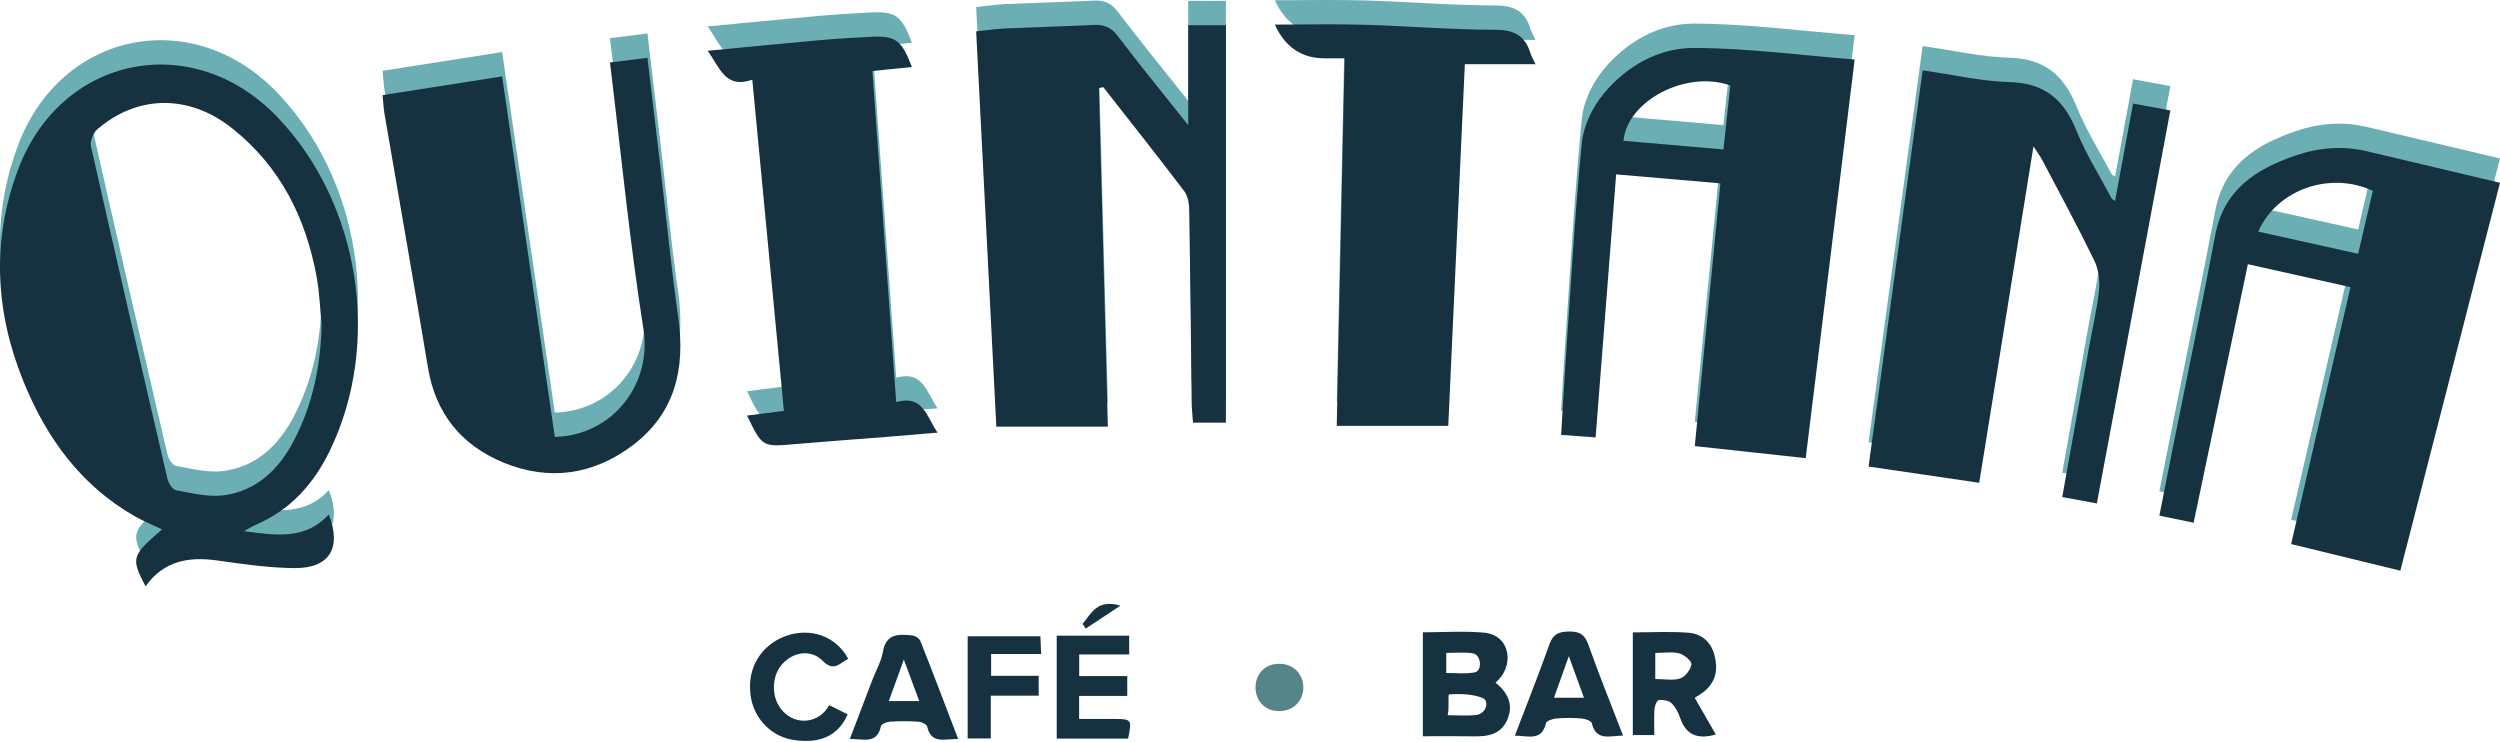 <?xml version="1.0" encoding="UTF-8"?>
<svg xmlns="http://www.w3.org/2000/svg" width="768" height="228" viewBox="0 0 768 228" fill="none">
  <path d="M74.954 155.686C85.21 157.113 93.932 158.272 101.013 150.555C105.026 160.871 101.233 167.113 90.543 167.042C82.624 166.988 74.681 165.823 66.809 164.711C57.968 163.457 50.257 164.801 44.715 172.66C40.185 163.921 40.351 163.332 49.775 155.145C46.921 153.79 44.127 152.672 41.535 151.197C24.774 141.673 14.174 126.952 7.116 109.484C-1.499 88.157 -2.599 66.427 5.505 44.726C18.662 9.517 59.216 1.365 85.228 28.506C110.621 55.011 117.357 98.075 101.251 131.125C96.316 141.251 89.176 149.2 78.617 153.712C77.79 154.069 77.023 154.562 74.954 155.686ZM98.795 92.147C98.308 87.307 98.141 82.402 97.273 77.628C93.974 59.441 86.078 43.697 71.399 32.002C58.122 21.431 42.301 21.586 29.911 32.234C28.639 33.328 27.592 35.915 27.943 37.472C35.619 71.522 43.485 105.536 51.422 139.526C51.743 140.9 52.956 142.921 54.038 143.117C58.913 144.003 64.026 145.329 68.806 144.675C78.89 143.296 85.68 136.678 90.258 127.927C96.096 116.767 98.552 104.751 98.795 92.141V92.147Z" fill="#6BAEB3"></path>
  <path d="M590.641 14.142C599.814 15.444 608.584 17.495 617.407 17.745C628.151 18.048 634.037 23.143 637.883 32.674C640.791 39.874 645.006 46.545 648.662 53.435C648.793 53.679 649.132 53.81 649.744 54.268C651.594 44.279 653.401 34.493 655.28 24.338C659.073 25.04 662.539 25.682 666.731 26.455C659.198 66.712 651.718 106.707 644.15 147.172C640.487 146.5 637.223 145.905 633.525 145.228C636.26 129.906 638.93 114.912 641.617 99.923C642.705 93.841 644.174 87.806 644.822 81.682C645.137 78.686 644.649 75.208 643.341 72.514C638.3 62.14 632.788 51.985 627.419 41.77C626.777 40.552 625.939 39.44 624.684 37.49C619.054 72.407 613.578 106.344 608.013 140.84C596.651 139.169 585.629 137.552 574.023 135.852C579.564 95.286 585.052 55.082 590.641 14.142Z" fill="#6BAEB3"></path>
  <path d="M337.577 19.618C338.487 53.977 339.403 88.335 340.336 123.604H306.072C304.039 83.71 301.97 43.185 299.877 2.162C303.04 1.835 306.043 1.383 309.057 1.246C317.999 0.842 326.947 0.628 335.883 0.188C339.04 0.033 341.27 0.812 343.333 3.535C350.182 12.572 357.37 21.348 365.022 30.968V0.259H376.598V122.361H366.49C366.354 120.364 366.104 118.289 366.08 116.214C365.836 96.522 365.67 76.825 365.343 57.134C365.313 55.148 364.939 52.764 363.803 51.26C355.64 40.498 347.245 29.921 338.921 19.285C338.475 19.392 338.029 19.505 337.583 19.612L337.577 19.618Z" fill="#6BAEB3"></path>
  <path d="M768 48.674C757.696 88.776 747.595 128.099 737.387 167.839C726.138 165.098 715.174 162.423 703.836 159.664C709.901 133.403 715.894 107.469 722.071 80.738C711.696 78.419 701.494 76.142 690.548 73.692C684.977 100.239 679.49 126.387 673.883 153.106C670.447 152.399 667.206 151.733 663.354 150.936C664.78 143.742 666.142 136.786 667.533 129.835C671.879 108.152 676.439 86.511 680.518 64.78C683.14 50.79 693.039 44.494 705.055 40.338C712.219 37.859 719.675 37.229 727.19 39.012C740.615 42.199 754.04 45.374 767.994 48.674H768ZM693.723 63.674C703.854 65.922 713.878 68.151 724.42 70.494C725.983 63.775 727.47 57.414 728.932 51.141C715.68 45.029 699.425 50.761 693.723 63.68V63.674Z" fill="#6BAEB3"></path>
  <path d="M569.754 10.813C564.677 52.175 559.73 92.462 554.718 133.272C543.428 132.047 532.494 130.858 520.639 129.568C523.255 102.777 525.865 76.041 528.517 48.858C517.755 47.931 507.285 47.027 496.482 46.093C494.378 73.086 492.303 99.632 490.174 126.898C486.684 126.643 483.384 126.405 479.579 126.125C480.055 118.325 480.453 110.881 480.965 103.449C482.516 81.059 483.759 58.632 485.953 36.307C486.47 31.045 489.312 25.308 492.755 21.176C499.752 12.781 509.568 7.228 520.336 7.252C536.65 7.281 552.964 9.487 569.754 10.807V10.813ZM529.444 38.441C530.169 31.693 530.865 25.189 531.555 18.774C517.981 13.988 499.931 23.441 498.724 35.778C508.742 36.646 518.76 37.514 529.444 38.441Z" fill="#6BAEB3"></path>
  <path d="M170.432 126.75C188.221 126.286 200.338 110.524 197.674 93.669C193.411 66.706 190.783 39.482 187.383 11.723C191.146 11.253 194.749 10.801 198.899 10.278C200.237 21.568 201.527 32.342 202.793 43.121C204.63 58.799 206.153 74.519 208.364 90.137C210.588 105.839 207.377 119.502 194.333 129.342C182.287 138.427 168.684 140.418 154.635 134.621C141.71 129.288 133.814 119.579 131.471 105.459C127.155 79.471 122.571 53.525 118.124 27.555C117.827 25.819 117.755 24.042 117.529 21.747C129.723 19.838 141.692 17.959 154.254 15.991C159.695 53.222 165.046 89.846 170.438 126.75H170.432Z" fill="#6BAEB3"></path>
  <path d="M231.1 17.032C222.776 19.921 221.141 13.268 217.378 8.125C229.144 7.002 240.238 5.902 251.344 4.909C256.689 4.433 262.046 4.094 267.409 3.833C275.174 3.446 276.987 4.796 280.138 13.114C276.28 13.5 272.463 13.887 267.998 14.338C270.441 48.311 272.861 81.974 275.311 116.03C283.605 113.717 284.609 120.513 288.022 125.43C282.576 125.887 277.659 126.316 272.736 126.708C263.17 127.469 253.598 128.147 244.043 128.973C234.192 129.829 234.162 129.865 229.495 120.192C233.098 119.734 236.594 119.294 240.815 118.759C237.598 85.078 234.394 51.51 231.106 17.038L231.1 17.032Z" fill="#6BAEB3"></path>
  <path d="M413.055 10.438C410.659 10.438 408.733 10.438 406.813 10.438C399.841 10.43 394.781 6.978 391.634 0.081C401.045 0.081 410.207 -0.133 419.358 0.135C432.699 0.527 446.023 1.657 459.359 1.674C465.209 1.68 468.533 3.535 470.173 8.934C470.495 9.98 471.107 10.943 471.719 12.239H450C448.3 49.304 446.6 86.433 444.905 123.343H410.647C411.456 85.553 412.253 48.388 413.067 10.438H413.055Z" fill="#6BAEB3"></path>
  <path d="M74.954 163.16C85.21 164.587 93.932 165.747 101.013 158.029C105.026 168.345 101.233 174.587 90.543 174.516C82.624 174.463 74.681 173.297 66.809 172.186C57.968 170.931 50.257 172.275 44.715 180.135C40.185 171.395 40.351 170.806 49.775 162.619C46.921 161.264 44.127 160.146 41.535 158.671C24.774 149.147 14.174 134.426 7.116 116.958C-1.499 95.632 -2.599 73.901 5.505 52.2C18.662 16.991 59.216 8.84 85.228 35.981C110.621 62.486 117.357 105.549 101.251 138.6C96.316 148.725 89.176 156.674 78.617 161.186C77.79 161.543 77.023 162.037 74.954 163.16ZM98.795 99.621C98.308 94.781 98.141 89.876 97.273 85.102C93.974 66.915 86.078 51.171 71.399 39.477C58.122 28.905 42.301 29.06 29.911 39.709C28.639 40.802 27.592 43.389 27.943 44.946C35.619 78.996 43.485 113.01 51.422 147C51.743 148.374 52.956 150.395 54.038 150.592C58.913 151.477 64.026 152.803 68.806 152.149C78.89 150.77 85.68 144.153 90.258 135.401C96.096 124.241 98.552 112.225 98.795 99.615V99.621Z" fill="#163241"></path>
  <path d="M590.641 21.616C599.814 22.918 608.584 24.969 617.407 25.219C628.151 25.522 634.037 30.617 637.883 40.148C640.791 47.348 645.006 54.019 648.662 60.91C648.793 61.153 649.132 61.284 649.744 61.742C651.594 51.754 653.401 41.967 655.28 31.812C659.073 32.514 662.539 33.156 666.731 33.929C659.198 74.186 651.718 114.181 644.15 154.646C640.487 153.974 637.223 153.38 633.525 152.702C636.26 137.38 638.93 122.386 641.617 107.397C642.705 101.315 644.174 95.28 644.822 89.156C645.137 86.16 644.649 82.682 643.341 79.989C638.3 69.614 632.788 59.459 627.419 49.245C626.777 48.026 625.939 46.914 624.684 44.964C619.054 79.882 613.578 113.818 608.013 148.314C596.651 146.643 585.629 145.026 574.023 143.326C579.564 102.76 585.052 62.556 590.641 21.616Z" fill="#163241"></path>
  <path d="M337.577 27.092C338.487 61.451 339.403 95.81 340.336 131.078H306.072C304.039 91.184 301.97 50.66 299.877 9.636C303.04 9.309 306.043 8.857 309.057 8.72C317.999 8.316 326.947 8.102 335.883 7.662C339.04 7.507 341.27 8.286 343.333 11.009C350.182 20.046 357.37 28.822 365.022 38.442V7.733H376.598V129.836H366.49C366.354 127.838 366.104 125.763 366.08 123.688C365.836 103.996 365.67 84.299 365.343 64.608C365.313 62.622 364.939 60.238 363.803 58.734C355.64 47.972 347.245 37.395 338.921 26.759C338.475 26.866 338.029 26.979 337.583 27.086L337.577 27.092Z" fill="#163241"></path>
  <path d="M768 56.148C757.696 96.25 747.595 135.573 737.387 175.313C726.138 172.572 715.174 169.897 703.836 167.138C709.901 140.877 715.894 114.943 722.071 88.212C711.696 85.893 701.494 83.616 690.548 81.166C684.977 107.713 679.49 133.861 673.883 160.58C670.447 159.873 667.206 159.207 663.354 158.41C664.78 151.216 666.142 144.26 667.533 137.31C671.879 115.626 676.439 93.985 680.518 72.254C683.14 58.264 693.039 51.968 705.055 47.812C712.219 45.333 719.675 44.703 727.19 46.486C740.615 49.673 754.04 52.848 767.994 56.148H768ZM693.723 71.148C703.854 73.396 713.878 75.625 724.42 77.968C725.983 71.249 727.47 64.888 728.932 58.615C715.68 52.503 699.425 58.235 693.723 71.154V71.148Z" fill="#163241"></path>
  <path d="M569.754 18.287C564.677 59.65 559.73 99.936 554.718 140.746C543.428 139.521 532.494 138.332 520.639 137.042C523.255 110.252 525.865 83.515 528.517 56.332C517.755 55.405 507.285 54.501 496.482 53.567C494.378 80.56 492.303 107.106 490.174 134.372C486.684 134.117 483.384 133.879 479.579 133.599C480.055 125.799 480.453 118.355 480.965 110.923C482.516 88.533 483.759 66.106 485.953 43.781C486.47 38.519 489.312 32.782 492.755 28.65C499.752 20.255 509.568 14.702 520.336 14.726C536.65 14.755 552.964 16.961 569.754 18.281V18.287ZM529.444 45.916C530.169 39.167 530.865 32.663 531.555 26.248C517.981 21.462 499.931 30.915 498.724 43.252C508.742 44.12 518.76 44.988 529.444 45.916Z" fill="#163241"></path>
  <path d="M170.432 134.224C188.221 133.76 200.338 117.999 197.674 101.143C193.411 74.18 190.783 46.956 187.383 19.197C191.146 18.727 194.749 18.275 198.899 17.752C200.237 29.042 201.527 39.816 202.793 50.595C204.63 66.273 206.153 81.993 208.364 97.612C210.588 113.314 207.377 126.976 194.333 136.816C182.287 145.901 168.684 147.892 154.635 142.096C141.71 136.762 133.814 127.054 131.471 112.933C127.155 86.945 122.571 60.999 118.124 35.029C117.827 33.293 117.755 31.516 117.529 29.221C129.723 27.312 141.692 25.433 154.254 23.466C159.695 60.696 165.046 97.32 170.438 134.224H170.432Z" fill="#163241"></path>
  <path d="M231.1 24.506C222.776 27.395 221.141 20.742 217.378 15.6C229.144 14.476 240.238 13.376 251.344 12.383C256.689 11.908 262.046 11.569 267.409 11.307C275.174 10.921 276.987 12.27 280.138 20.588C276.28 20.974 272.463 21.361 267.998 21.813C270.441 55.785 272.861 89.448 275.311 123.504C283.605 121.191 284.609 127.987 288.022 132.904C282.576 133.362 277.659 133.79 272.736 134.182C263.17 134.943 253.598 135.621 244.043 136.447C234.192 137.303 234.162 137.339 229.495 127.666C233.098 127.208 236.594 126.768 240.815 126.233C237.598 92.552 234.394 58.984 231.106 24.512L231.1 24.506Z" fill="#163241"></path>
  <path d="M413.055 17.912C410.659 17.912 408.733 17.912 406.813 17.912C399.841 17.904 394.781 14.452 391.634 7.555C401.045 7.555 410.207 7.341 419.358 7.609C432.699 8.001 446.023 9.131 459.359 9.149C465.209 9.155 468.533 11.009 470.173 16.408C470.495 17.454 471.107 18.418 471.719 19.714H450C448.3 56.778 446.6 93.907 444.905 130.817H410.647C411.456 93.027 412.253 55.862 413.067 17.912H413.055Z" fill="#163241"></path>
  <path d="M459.424 209.671C463.324 212.924 465.019 216.515 463.027 221.111C461.083 225.588 457.212 226.277 452.902 226.2C447.735 226.111 442.563 226.176 437.099 226.176V194.243C443.532 194.243 449.864 193.785 456.1 194.368C464.133 195.248 465.363 204.784 459.424 209.671ZM443.698 219.701C447.842 219.701 450.767 219.993 453.603 219.618C456.469 219.244 457.729 215.343 455.417 214.41C452.331 213.161 448.627 213.126 445.22 213.298C444.661 213.328 445.315 217.091 444.727 219.707L443.698 219.701ZM444.287 206.74C447.408 206.74 450.197 207.067 452.836 206.592C452.902 206.58 452.963 206.568 453.021 206.557C455.473 206.08 454.994 201.103 452.527 200.712V200.712C449.899 200.29 447.158 200.581 444.287 200.581V206.74Z" fill="#163241"></path>
  <path d="M527.12 225.641C521.352 227.258 517.934 225.682 516.168 220.623C515.591 218.958 514.735 217.21 513.498 216.021C512.63 215.189 510.888 214.939 509.586 215.046C509.057 215.088 508.338 216.752 508.266 217.716C508.082 220.29 508.201 222.882 508.201 225.819H501.602V194.267C507.505 194.267 513.183 193.922 518.796 194.386C522.744 194.713 525.639 197.192 526.703 201.318C527.815 205.611 527.131 209.386 523.612 212.353C522.767 213.066 521.781 213.601 520.621 214.38C522.779 218.126 524.86 221.741 527.114 225.647L527.12 225.641ZM508.498 208.595C511.412 208.595 514.016 209.148 516.18 208.411C517.714 207.888 519.373 205.724 519.599 204.094C519.735 203.113 517.411 201.128 515.9 200.729C513.671 200.147 511.174 200.581 508.504 200.581V208.601L508.498 208.595Z" fill="#163241"></path>
  <path d="M498.599 225.962C494.318 226.087 490.316 227.663 489.003 222.163C488.83 221.444 486.963 220.802 485.834 220.713C483.253 220.499 480.631 220.499 478.051 220.713C476.933 220.808 475.078 221.456 474.912 222.169C473.622 227.74 469.597 226.04 465.357 225.998C469.032 216.378 472.676 207.246 475.958 197.989C477.094 194.784 478.824 194.035 482.023 194C485.316 193.958 486.844 194.939 487.962 198.09C491.202 207.222 494.841 216.206 498.599 225.962ZM481.945 201.562C480.144 206.622 478.812 210.356 477.391 214.339H486.589C485.079 210.189 483.717 206.443 481.945 201.562Z" fill="#163241"></path>
  <path d="M294.348 226.997C289.895 227.074 286.018 228.519 284.847 223.239C284.693 222.543 283.147 221.777 282.195 221.711C279.276 221.509 276.333 221.515 273.408 221.693C272.427 221.753 270.78 222.413 270.637 223.061C269.431 228.638 265.4 227.032 261.077 226.997C263.55 220.522 265.839 214.499 268.14 208.488C269.187 205.759 270.75 203.12 271.214 200.296C272.16 194.493 276.173 194.802 280.275 195.206C281.173 195.295 282.439 196.146 282.76 196.954C286.631 206.734 290.353 216.568 294.342 227.003L294.348 226.997ZM282.392 215.373C280.816 211.122 279.413 207.347 277.659 202.62C275.911 207.442 274.55 211.211 273.039 215.373H282.392Z" fill="#163241"></path>
  <path d="M324.622 195.271H346.882V201.044H331.531V207.68H346.293V213.798H331.507V220.855C335.181 220.855 338.85 220.831 342.512 220.855C347.637 220.896 347.762 221.087 346.555 226.889H324.622V195.26V195.271Z" fill="#163241"></path>
  <path d="M260.584 202.377C258.057 203.625 256.226 206.556 252.777 203.043C249.174 199.374 243.71 200.177 240.256 204.065C236.837 207.912 236.915 214.678 240.417 218.376C244.555 223.049 251.784 222.187 254.715 216.622C257.004 217.758 258.717 218.602 260.411 219.446C257.498 226.105 251.713 228.674 243.371 227.235C236.189 225.998 230.779 219.702 230.446 212.181C229.239 194.713 252.444 187.543 260.584 202.377Z" fill="#163241"></path>
  <path d="M304.473 200.902V207.596H319.087V213.714H304.372V226.854H297.267V195.456H319.604C319.669 196.96 319.747 198.631 319.848 200.902H304.479H304.473Z" fill="#163241"></path>
  <path d="M400.379 211.336C400.302 215.516 397.133 218.513 392.858 218.453C383.155 218.298 383.357 203.69 393.161 203.916C397.4 203.994 400.456 207.133 400.379 211.336Z" fill="#558589"></path>
  <path d="M344.195 186.057C339.979 188.845 336.751 190.979 333.528 193.114C333.213 192.62 332.892 192.133 332.577 191.639C335.241 188.453 337.066 183.928 344.195 186.057Z" fill="#163241"></path>
</svg>
